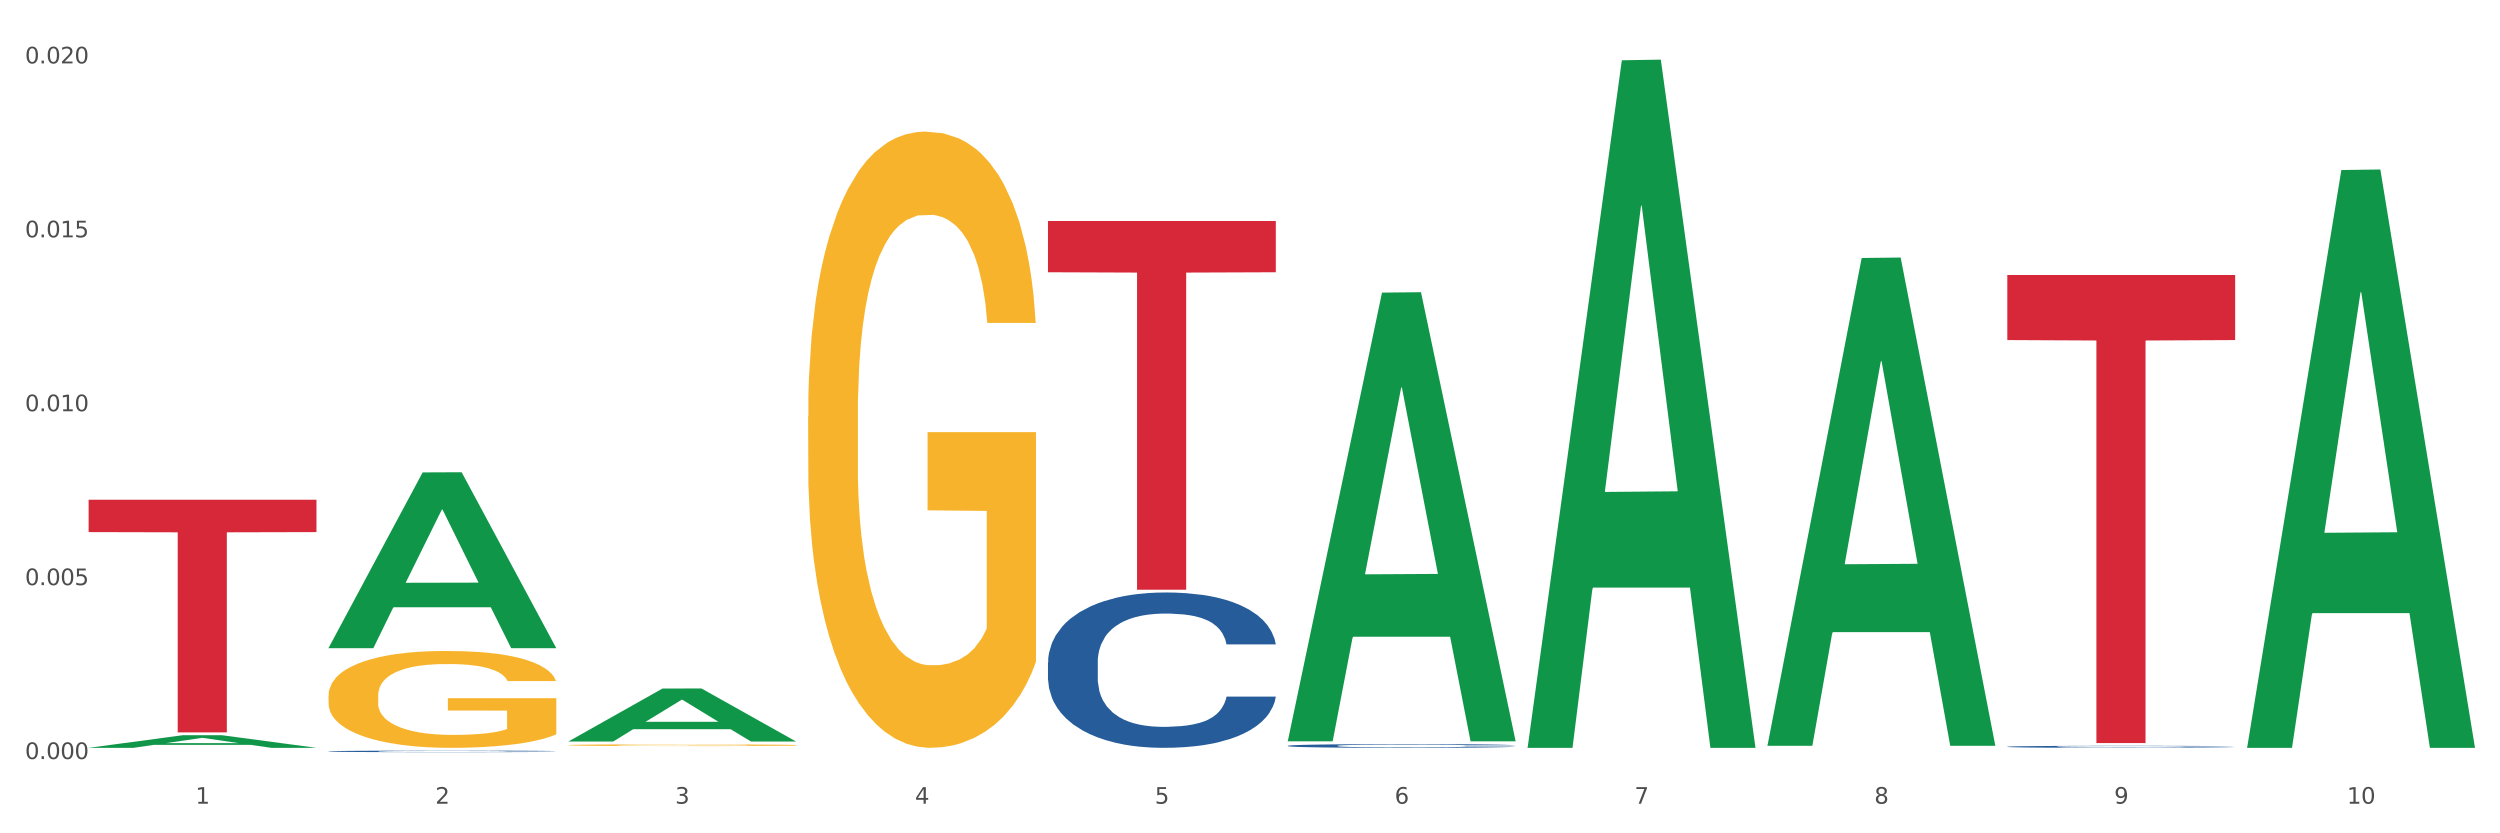 <?xml version="1.0" encoding="utf-8" standalone="no"?>
<!DOCTYPE svg PUBLIC "-//W3C//DTD SVG 1.1//EN"
  "http://www.w3.org/Graphics/SVG/1.1/DTD/svg11.dtd">
<svg xmlns:xlink="http://www.w3.org/1999/xlink" width="1080pt" height="360pt" viewBox="0 0 1080 360" xmlns="http://www.w3.org/2000/svg" version="1.1">
 <rect x="0" y="0" width="1080" height="360" fill="#333333" stroke="none"/>
 <defs>
  <style type="text/css">*{stroke-linejoin: round; stroke-linecap: butt}</style>
 </defs>
 <g id="figure_1">
  <g id="patch_1">
   <path d="M 0 360 
L 1080 360 
L 1080 0 
L 0 0 
z
" style="fill: #ffffff; stroke: #ffffff; stroke-linejoin: miter"/>
  </g>
  <g id="axes_1">
   <g id="matplotlib.axis_1">
    <g id="xtick_1">
     <g id="text_1">
      <!-- 1 -->
      <g style="fill: #4d4d4d" transform="translate(84.444 347.204) scale(0.096 -0.096)">
       <defs>
        <path id="DejaVuSans-31" d="M 794 531 
L 1825 531 
L 1825 4091 
L 703 3866 
L 703 4441 
L 1819 4666 
L 2450 4666 
L 2450 531 
L 3481 531 
L 3481 0 
L 794 0 
L 794 531 
z
" transform="scale(0.016)"/>
       </defs>
       <use xlink:href="#DejaVuSans-31"/>
      </g>
     </g>
    </g>
    <g id="xtick_2">
     <g id="text_2">
      <!-- 2 -->
      <g style="fill: #4d4d4d" transform="translate(188.053 347.204) scale(0.096 -0.096)">
       <defs>
        <path id="DejaVuSans-32" d="M 1228 531 
L 3431 531 
L 3431 0 
L 469 0 
L 469 531 
Q 828 903 1448 1529 
Q 2069 2156 2228 2338 
Q 2531 2678 2651 2914 
Q 2772 3150 2772 3378 
Q 2772 3750 2511 3984 
Q 2250 4219 1831 4219 
Q 1534 4219 1204 4116 
Q 875 4013 500 3803 
L 500 4441 
Q 881 4594 1212 4672 
Q 1544 4750 1819 4750 
Q 2544 4750 2975 4387 
Q 3406 4025 3406 3419 
Q 3406 3131 3298 2873 
Q 3191 2616 2906 2266 
Q 2828 2175 2409 1742 
Q 1991 1309 1228 531 
z
" transform="scale(0.016)"/>
       </defs>
       <use xlink:href="#DejaVuSans-32"/>
      </g>
     </g>
    </g>
    <g id="xtick_3">
     <g id="text_3">
      <!-- 3 -->
      <g style="fill: #4d4d4d" transform="translate(291.663 347.204) scale(0.096 -0.096)">
       <defs>
        <path id="DejaVuSans-33" d="M 2597 2516 
Q 3050 2419 3304 2112 
Q 3559 1806 3559 1356 
Q 3559 666 3084 287 
Q 2609 -91 1734 -91 
Q 1441 -91 1130 -33 
Q 819 25 488 141 
L 488 750 
Q 750 597 1062 519 
Q 1375 441 1716 441 
Q 2309 441 2620 675 
Q 2931 909 2931 1356 
Q 2931 1769 2642 2001 
Q 2353 2234 1838 2234 
L 1294 2234 
L 1294 2753 
L 1863 2753 
Q 2328 2753 2575 2939 
Q 2822 3125 2822 3475 
Q 2822 3834 2567 4026 
Q 2313 4219 1838 4219 
Q 1578 4219 1281 4162 
Q 984 4106 628 3988 
L 628 4550 
Q 988 4650 1302 4700 
Q 1616 4750 1894 4750 
Q 2613 4750 3031 4423 
Q 3450 4097 3450 3541 
Q 3450 3153 3228 2886 
Q 3006 2619 2597 2516 
z
" transform="scale(0.016)"/>
       </defs>
       <use xlink:href="#DejaVuSans-33"/>
      </g>
     </g>
    </g>
    <g id="xtick_4">
     <g id="text_4">
      <!-- 4 -->
      <g style="fill: #4d4d4d" transform="translate(395.273 347.204) scale(0.096 -0.096)">
       <defs>
        <path id="DejaVuSans-34" d="M 2419 4116 
L 825 1625 
L 2419 1625 
L 2419 4116 
z
M 2253 4666 
L 3047 4666 
L 3047 1625 
L 3713 1625 
L 3713 1100 
L 3047 1100 
L 3047 0 
L 2419 0 
L 2419 1100 
L 313 1100 
L 313 1709 
L 2253 4666 
z
" transform="scale(0.016)"/>
       </defs>
       <use xlink:href="#DejaVuSans-34"/>
      </g>
     </g>
    </g>
    <g id="xtick_5">
     <g id="text_5">
      <!-- 5 -->
      <g style="fill: #4d4d4d" transform="translate(498.883 347.204) scale(0.096 -0.096)">
       <defs>
        <path id="DejaVuSans-35" d="M 691 4666 
L 3169 4666 
L 3169 4134 
L 1269 4134 
L 1269 2991 
Q 1406 3038 1543 3061 
Q 1681 3084 1819 3084 
Q 2600 3084 3056 2656 
Q 3513 2228 3513 1497 
Q 3513 744 3044 326 
Q 2575 -91 1722 -91 
Q 1428 -91 1123 -41 
Q 819 9 494 109 
L 494 744 
Q 775 591 1075 516 
Q 1375 441 1709 441 
Q 2250 441 2565 725 
Q 2881 1009 2881 1497 
Q 2881 1984 2565 2268 
Q 2250 2553 1709 2553 
Q 1456 2553 1204 2497 
Q 953 2441 691 2322 
L 691 4666 
z
" transform="scale(0.016)"/>
       </defs>
       <use xlink:href="#DejaVuSans-35"/>
      </g>
     </g>
    </g>
    <g id="xtick_6">
     <g id="text_6">
      <!-- 6 -->
      <g style="fill: #4d4d4d" transform="translate(602.492 347.204) scale(0.096 -0.096)">
       <defs>
        <path id="DejaVuSans-36" d="M 2113 2584 
Q 1688 2584 1439 2293 
Q 1191 2003 1191 1497 
Q 1191 994 1439 701 
Q 1688 409 2113 409 
Q 2538 409 2786 701 
Q 3034 994 3034 1497 
Q 3034 2003 2786 2293 
Q 2538 2584 2113 2584 
z
M 3366 4563 
L 3366 3988 
Q 3128 4100 2886 4159 
Q 2644 4219 2406 4219 
Q 1781 4219 1451 3797 
Q 1122 3375 1075 2522 
Q 1259 2794 1537 2939 
Q 1816 3084 2150 3084 
Q 2853 3084 3261 2657 
Q 3669 2231 3669 1497 
Q 3669 778 3244 343 
Q 2819 -91 2113 -91 
Q 1303 -91 875 529 
Q 447 1150 447 2328 
Q 447 3434 972 4092 
Q 1497 4750 2381 4750 
Q 2619 4750 2861 4703 
Q 3103 4656 3366 4563 
z
" transform="scale(0.016)"/>
       </defs>
       <use xlink:href="#DejaVuSans-36"/>
      </g>
     </g>
    </g>
    <g id="xtick_7">
     <g id="text_7">
      <!-- 7 -->
      <g style="fill: #4d4d4d" transform="translate(706.102 347.204) scale(0.096 -0.096)">
       <defs>
        <path id="DejaVuSans-37" d="M 525 4666 
L 3525 4666 
L 3525 4397 
L 1831 0 
L 1172 0 
L 2766 4134 
L 525 4134 
L 525 4666 
z
" transform="scale(0.016)"/>
       </defs>
       <use xlink:href="#DejaVuSans-37"/>
      </g>
     </g>
    </g>
    <g id="xtick_8">
     <g id="text_8">
      <!-- 8 -->
      <g style="fill: #4d4d4d" transform="translate(809.712 347.204) scale(0.096 -0.096)">
       <defs>
        <path id="DejaVuSans-38" d="M 2034 2216 
Q 1584 2216 1326 1975 
Q 1069 1734 1069 1313 
Q 1069 891 1326 650 
Q 1584 409 2034 409 
Q 2484 409 2743 651 
Q 3003 894 3003 1313 
Q 3003 1734 2745 1975 
Q 2488 2216 2034 2216 
z
M 1403 2484 
Q 997 2584 770 2862 
Q 544 3141 544 3541 
Q 544 4100 942 4425 
Q 1341 4750 2034 4750 
Q 2731 4750 3128 4425 
Q 3525 4100 3525 3541 
Q 3525 3141 3298 2862 
Q 3072 2584 2669 2484 
Q 3125 2378 3379 2068 
Q 3634 1759 3634 1313 
Q 3634 634 3220 271 
Q 2806 -91 2034 -91 
Q 1263 -91 848 271 
Q 434 634 434 1313 
Q 434 1759 690 2068 
Q 947 2378 1403 2484 
z
M 1172 3481 
Q 1172 3119 1398 2916 
Q 1625 2713 2034 2713 
Q 2441 2713 2670 2916 
Q 2900 3119 2900 3481 
Q 2900 3844 2670 4047 
Q 2441 4250 2034 4250 
Q 1625 4250 1398 4047 
Q 1172 3844 1172 3481 
z
" transform="scale(0.016)"/>
       </defs>
       <use xlink:href="#DejaVuSans-38"/>
      </g>
     </g>
    </g>
    <g id="xtick_9">
     <g id="text_9">
      <!-- 9 -->
      <g style="fill: #4d4d4d" transform="translate(913.322 347.204) scale(0.096 -0.096)">
       <defs>
        <path id="DejaVuSans-39" d="M 703 97 
L 703 672 
Q 941 559 1184 500 
Q 1428 441 1663 441 
Q 2288 441 2617 861 
Q 2947 1281 2994 2138 
Q 2813 1869 2534 1725 
Q 2256 1581 1919 1581 
Q 1219 1581 811 2004 
Q 403 2428 403 3163 
Q 403 3881 828 4315 
Q 1253 4750 1959 4750 
Q 2769 4750 3195 4129 
Q 3622 3509 3622 2328 
Q 3622 1225 3098 567 
Q 2575 -91 1691 -91 
Q 1453 -91 1209 -44 
Q 966 3 703 97 
z
M 1959 2075 
Q 2384 2075 2632 2365 
Q 2881 2656 2881 3163 
Q 2881 3666 2632 3958 
Q 2384 4250 1959 4250 
Q 1534 4250 1286 3958 
Q 1038 3666 1038 3163 
Q 1038 2656 1286 2365 
Q 1534 2075 1959 2075 
z
" transform="scale(0.016)"/>
       </defs>
       <use xlink:href="#DejaVuSans-39"/>
      </g>
     </g>
    </g>
    <g id="xtick_10">
     <g id="text_10">
      <!-- 10 -->
      <g style="fill: #4d4d4d" transform="translate(1013.877 347.204) scale(0.096 -0.096)">
       <defs>
        <path id="DejaVuSans-30" d="M 2034 4250 
Q 1547 4250 1301 3770 
Q 1056 3291 1056 2328 
Q 1056 1369 1301 889 
Q 1547 409 2034 409 
Q 2525 409 2770 889 
Q 3016 1369 3016 2328 
Q 3016 3291 2770 3770 
Q 2525 4250 2034 4250 
z
M 2034 4750 
Q 2819 4750 3233 4129 
Q 3647 3509 3647 2328 
Q 3647 1150 3233 529 
Q 2819 -91 2034 -91 
Q 1250 -91 836 529 
Q 422 1150 422 2328 
Q 422 3509 836 4129 
Q 1250 4750 2034 4750 
z
" transform="scale(0.016)"/>
       </defs>
       <use xlink:href="#DejaVuSans-31"/>
       <use xlink:href="#DejaVuSans-30" transform="translate(63.623 0)"/>
      </g>
     </g>
    </g>
    <g id="xtick_11"/>
    <g id="xtick_12"/>
    <g id="xtick_13"/>
    <g id="xtick_14"/>
    <g id="xtick_15"/>
    <g id="xtick_16"/>
    <g id="xtick_17"/>
    <g id="xtick_18"/>
    <g id="xtick_19"/>
   </g>
   <g id="matplotlib.axis_2">
    <g id="ytick_1">
     <g id="text_11">
      <!-- 0.000 -->
      <g style="fill: #4d4d4d" transform="translate(10.8 327.907) scale(0.096 -0.096)">
       <defs>
        <path id="DejaVuSans-2e" d="M 684 794 
L 1344 794 
L 1344 0 
L 684 0 
L 684 794 
z
" transform="scale(0.016)"/>
       </defs>
       <use xlink:href="#DejaVuSans-30"/>
       <use xlink:href="#DejaVuSans-2e" transform="translate(63.623 0)"/>
       <use xlink:href="#DejaVuSans-30" transform="translate(95.41 0)"/>
       <use xlink:href="#DejaVuSans-30" transform="translate(159.033 0)"/>
       <use xlink:href="#DejaVuSans-30" transform="translate(222.656 0)"/>
      </g>
     </g>
    </g>
    <g id="ytick_2">
     <g id="text_12">
      <!-- 0.005 -->
      <g style="fill: #4d4d4d" transform="translate(10.8 252.78) scale(0.096 -0.096)">
       <use xlink:href="#DejaVuSans-30"/>
       <use xlink:href="#DejaVuSans-2e" transform="translate(63.623 0)"/>
       <use xlink:href="#DejaVuSans-30" transform="translate(95.41 0)"/>
       <use xlink:href="#DejaVuSans-30" transform="translate(159.033 0)"/>
       <use xlink:href="#DejaVuSans-35" transform="translate(222.656 0)"/>
      </g>
     </g>
    </g>
    <g id="ytick_3">
     <g id="text_13">
      <!-- 0.010 -->
      <g style="fill: #4d4d4d" transform="translate(10.8 177.653) scale(0.096 -0.096)">
       <use xlink:href="#DejaVuSans-30"/>
       <use xlink:href="#DejaVuSans-2e" transform="translate(63.623 0)"/>
       <use xlink:href="#DejaVuSans-30" transform="translate(95.41 0)"/>
       <use xlink:href="#DejaVuSans-31" transform="translate(159.033 0)"/>
       <use xlink:href="#DejaVuSans-30" transform="translate(222.656 0)"/>
      </g>
     </g>
    </g>
    <g id="ytick_4">
     <g id="text_14">
      <!-- 0.015 -->
      <g style="fill: #4d4d4d" transform="translate(10.8 102.525) scale(0.096 -0.096)">
       <use xlink:href="#DejaVuSans-30"/>
       <use xlink:href="#DejaVuSans-2e" transform="translate(63.623 0)"/>
       <use xlink:href="#DejaVuSans-30" transform="translate(95.41 0)"/>
       <use xlink:href="#DejaVuSans-31" transform="translate(159.033 0)"/>
       <use xlink:href="#DejaVuSans-35" transform="translate(222.656 0)"/>
      </g>
     </g>
    </g>
    <g id="ytick_5">
     <g id="text_15">
      <!-- 0.020 -->
      <g style="fill: #4d4d4d" transform="translate(10.8 27.398) scale(0.096 -0.096)">
       <use xlink:href="#DejaVuSans-30"/>
       <use xlink:href="#DejaVuSans-2e" transform="translate(63.623 0)"/>
       <use xlink:href="#DejaVuSans-30" transform="translate(95.41 0)"/>
       <use xlink:href="#DejaVuSans-32" transform="translate(159.033 0)"/>
       <use xlink:href="#DejaVuSans-30" transform="translate(222.656 0)"/>
      </g>
     </g>
    </g>
    <g id="ytick_6"/>
    <g id="ytick_7"/>
    <g id="ytick_8"/>
    <g id="ytick_9"/>
   </g>
   <g id="PolyCollection_1">
    <path d="M 38.283 323.056 
L 38.384 323.051 
L 78.974 317.609 
L 95.818 317.603 
L 136.712 323.066 
L 117.229 323.066 
L 108.401 321.794 
L 66.493 321.794 
L 66.188 321.814 
L 57.664 323.066 
L 38.283 323.066 
L 38.283 323.056 
L 71.769 321.035 
L 103.125 321.03 
L 87.599 318.768 
L 87.396 318.757 
L 87.193 318.773 
L 71.668 321.03 
L 71.769 321.035 
L 38.283 323.056 
z
" clip-path="url(#p1139cfc247)" style="fill: #109648"/>
    <path d="M 867.161 322.581 
L 867.277 322.58 
L 867.277 322.558 
L 867.626 322.527 
L 868.906 322.471 
L 870.535 322.428 
L 873.327 322.378 
L 874.84 322.358 
L 876.818 322.334 
L 880.89 322.296 
L 885.544 322.264 
L 888.801 322.247 
L 891.245 322.235 
L 896.713 322.215 
L 899.854 322.206 
L 903.112 322.199 
L 905.904 322.194 
L 910.558 322.189 
L 914.281 322.186 
L 918.586 322.186 
L 922.193 322.186 
L 926.963 322.19 
L 933.944 322.199 
L 936.62 322.205 
L 940.227 322.214 
L 943.95 322.227 
L 946.975 322.24 
L 950.465 322.259 
L 954.072 322.283 
L 957.562 322.313 
L 960.006 322.341 
L 961.984 322.371 
L 963.729 322.407 
L 965.009 322.447 
L 965.59 322.48 
L 944.299 322.48 
L 943.717 322.45 
L 942.554 322.418 
L 941.39 322.396 
L 940.11 322.378 
L 938.132 322.358 
L 936.387 322.346 
L 933.479 322.33 
L 930.803 322.321 
L 928.592 322.315 
L 925.916 322.31 
L 920.215 322.305 
L 916.143 322.305 
L 913.583 322.307 
L 910.442 322.311 
L 907.766 322.317 
L 904.625 322.326 
L 902.181 322.337 
L 899.738 322.35 
L 898.342 322.36 
L 896.248 322.378 
L 894.851 322.392 
L 892.99 322.417 
L 891.943 322.435 
L 890.081 322.481 
L 889.267 322.514 
L 888.918 322.538 
L 888.685 322.563 
L 888.685 322.689 
L 889.383 322.745 
L 889.965 322.769 
L 890.896 322.797 
L 892.641 322.832 
L 895.201 322.867 
L 897.877 322.891 
L 900.087 322.907 
L 902.181 322.918 
L 904.276 322.927 
L 906.835 322.935 
L 908.929 322.94 
L 912.071 322.945 
L 915.794 322.947 
L 918.703 322.947 
L 924.636 322.943 
L 927.312 322.939 
L 929.872 322.933 
L 932.664 322.924 
L 934.875 322.915 
L 936.155 322.908 
L 938.249 322.892 
L 939.878 322.876 
L 941.274 322.858 
L 942.205 322.842 
L 943.252 322.817 
L 944.066 322.79 
L 944.299 322.776 
L 965.59 322.776 
L 965.125 322.805 
L 964.31 322.833 
L 962.682 322.871 
L 961.402 322.892 
L 959.424 322.919 
L 957.33 322.941 
L 954.421 322.966 
L 951.745 322.985 
L 948.953 323.001 
L 945.928 323.015 
L 940.459 323.035 
L 938.481 323.041 
L 934.293 323.051 
L 931.035 323.056 
L 926.265 323.062 
L 921.379 323.065 
L 916.259 323.066 
L 911.722 323.064 
L 906.719 323.06 
L 903.577 323.055 
L 900.087 323.047 
L 896.015 323.036 
L 892.176 323.023 
L 888.569 323.006 
L 885.195 322.988 
L 882.053 322.967 
L 877.981 322.932 
L 874.956 322.899 
L 872.746 322.867 
L 871.233 322.841 
L 869.721 322.807 
L 868.906 322.784 
L 867.626 322.727 
L 867.161 322.675 
L 867.161 322.581 
z
" clip-path="url(#p1139cfc247)" style="fill: #255c99"/>
    <path d="M 556.332 322.175 
L 556.448 322.174 
L 556.448 322.132 
L 556.797 322.076 
L 558.077 321.973 
L 559.706 321.894 
L 562.498 321.803 
L 564.011 321.764 
L 565.989 321.721 
L 570.061 321.652 
L 574.715 321.593 
L 577.972 321.56 
L 580.415 321.54 
L 585.884 321.503 
L 589.025 321.486 
L 592.283 321.473 
L 595.075 321.464 
L 599.729 321.454 
L 603.452 321.45 
L 607.757 321.448 
L 611.364 321.45 
L 616.134 321.455 
L 623.115 321.473 
L 625.791 321.484 
L 629.397 321.501 
L 633.121 321.525 
L 636.146 321.549 
L 639.636 321.582 
L 643.243 321.627 
L 646.733 321.683 
L 649.176 321.735 
L 651.154 321.789 
L 652.899 321.856 
L 654.179 321.928 
L 654.761 321.989 
L 633.47 321.989 
L 632.888 321.934 
L 631.724 321.875 
L 630.561 321.835 
L 629.281 321.803 
L 627.303 321.766 
L 625.558 321.742 
L 622.649 321.714 
L 619.973 321.696 
L 617.763 321.686 
L 615.087 321.677 
L 609.386 321.668 
L 605.314 321.668 
L 602.754 321.671 
L 599.613 321.679 
L 596.937 321.689 
L 593.795 321.707 
L 591.352 321.726 
L 588.909 321.751 
L 587.513 321.769 
L 585.418 321.801 
L 584.022 321.828 
L 582.161 321.874 
L 581.114 321.906 
L 579.252 321.99 
L 578.438 322.052 
L 578.089 322.095 
L 577.856 322.142 
L 577.856 322.373 
L 578.554 322.476 
L 579.136 322.521 
L 580.066 322.571 
L 581.812 322.636 
L 584.371 322.7 
L 587.047 322.745 
L 589.258 322.773 
L 591.352 322.794 
L 593.446 322.81 
L 596.006 322.825 
L 598.1 322.834 
L 601.242 322.843 
L 604.965 322.847 
L 607.873 322.847 
L 613.807 322.84 
L 616.483 322.832 
L 619.043 322.822 
L 621.835 322.806 
L 624.045 322.788 
L 625.325 322.775 
L 627.42 322.747 
L 629.048 322.717 
L 630.445 322.683 
L 631.375 322.654 
L 632.422 322.609 
L 633.237 322.559 
L 633.47 322.533 
L 654.761 322.533 
L 654.296 322.586 
L 653.481 322.637 
L 651.852 322.707 
L 650.573 322.747 
L 648.595 322.796 
L 646.5 322.837 
L 643.592 322.883 
L 640.916 322.917 
L 638.123 322.946 
L 635.098 322.973 
L 629.63 323.01 
L 627.652 323.02 
L 623.464 323.038 
L 620.206 323.048 
L 615.436 323.059 
L 610.549 323.064 
L 605.43 323.066 
L 600.893 323.063 
L 595.89 323.054 
L 592.748 323.045 
L 589.258 323.032 
L 585.186 323.011 
L 581.346 322.986 
L 577.74 322.957 
L 574.365 322.923 
L 571.224 322.884 
L 567.152 322.821 
L 564.127 322.759 
L 561.916 322.701 
L 560.404 322.652 
L 558.891 322.59 
L 558.077 322.547 
L 556.797 322.444 
L 556.332 322.348 
L 556.332 322.175 
z
" clip-path="url(#p1139cfc247)" style="fill: #255c99"/>
    <path d="M 452.722 286.107 
L 452.838 286.046 
L 452.838 284.33 
L 453.187 282.001 
L 454.467 277.71 
L 456.096 274.462 
L 458.888 270.662 
L 460.401 269.068 
L 462.379 267.291 
L 466.451 264.41 
L 471.105 261.959 
L 474.362 260.61 
L 476.806 259.752 
L 482.274 258.22 
L 485.415 257.546 
L 488.673 256.994 
L 491.465 256.626 
L 496.119 256.197 
L 499.842 256.013 
L 504.147 255.952 
L 507.754 256.013 
L 512.524 256.259 
L 519.505 256.994 
L 522.181 257.423 
L 525.788 258.159 
L 529.511 259.139 
L 532.536 260.12 
L 536.026 261.53 
L 539.633 263.368 
L 543.123 265.697 
L 545.567 267.843 
L 547.545 270.11 
L 549.29 272.868 
L 550.57 275.872 
L 551.151 278.385 
L 529.86 278.385 
L 529.278 276.117 
L 528.115 273.665 
L 526.951 272.01 
L 525.671 270.662 
L 523.693 269.13 
L 521.948 268.149 
L 519.04 266.985 
L 516.364 266.249 
L 514.153 265.82 
L 511.477 265.452 
L 505.776 265.084 
L 501.704 265.084 
L 499.144 265.207 
L 496.003 265.514 
L 493.327 265.943 
L 490.186 266.678 
L 487.742 267.475 
L 485.299 268.517 
L 483.903 269.252 
L 481.809 270.601 
L 480.412 271.704 
L 478.551 273.604 
L 477.504 274.952 
L 475.642 278.446 
L 474.828 281.02 
L 474.479 282.798 
L 474.246 284.759 
L 474.246 294.32 
L 474.944 298.611 
L 475.526 300.449 
L 476.457 302.533 
L 478.202 305.23 
L 480.762 307.866 
L 483.438 309.766 
L 485.648 310.93 
L 487.742 311.788 
L 489.837 312.463 
L 492.396 313.075 
L 494.49 313.443 
L 497.632 313.811 
L 501.355 313.995 
L 504.264 313.995 
L 510.197 313.688 
L 512.873 313.382 
L 515.433 312.953 
L 518.225 312.279 
L 520.436 311.543 
L 521.716 310.992 
L 523.81 309.827 
L 525.439 308.601 
L 526.835 307.192 
L 527.766 305.966 
L 528.813 304.127 
L 529.627 302.043 
L 529.86 300.94 
L 551.151 300.94 
L 550.686 303.146 
L 549.871 305.291 
L 548.243 308.172 
L 546.963 309.827 
L 544.985 311.85 
L 542.891 313.566 
L 539.982 315.466 
L 537.306 316.876 
L 534.514 318.101 
L 531.489 319.205 
L 526.02 320.737 
L 524.042 321.166 
L 519.854 321.901 
L 516.596 322.33 
L 511.826 322.759 
L 506.94 323.005 
L 501.82 323.066 
L 497.283 322.943 
L 492.28 322.576 
L 489.138 322.208 
L 485.648 321.656 
L 481.576 320.798 
L 477.737 319.756 
L 474.13 318.53 
L 470.756 317.121 
L 467.614 315.527 
L 463.542 312.892 
L 460.517 310.317 
L 458.307 307.927 
L 456.794 305.904 
L 455.282 303.33 
L 454.467 301.553 
L 453.187 297.262 
L 452.722 293.278 
L 452.722 286.107 
z
" clip-path="url(#p1139cfc247)" style="fill: #255c99"/>
    <path d="M 141.893 324.57 
L 142.009 324.569 
L 142.009 324.552 
L 142.358 324.528 
L 143.638 324.483 
L 145.267 324.45 
L 148.059 324.411 
L 149.572 324.395 
L 151.55 324.376 
L 155.622 324.347 
L 160.276 324.322 
L 163.533 324.308 
L 165.977 324.299 
L 171.445 324.283 
L 174.586 324.276 
L 177.844 324.271 
L 180.636 324.267 
L 185.29 324.262 
L 189.013 324.261 
L 193.318 324.26 
L 196.925 324.261 
L 201.695 324.263 
L 208.676 324.271 
L 211.352 324.275 
L 214.958 324.283 
L 218.682 324.293 
L 221.707 324.303 
L 225.197 324.317 
L 228.804 324.336 
L 232.294 324.36 
L 234.737 324.382 
L 236.715 324.405 
L 238.46 324.434 
L 239.74 324.465 
L 240.322 324.49 
L 219.031 324.49 
L 218.449 324.467 
L 217.285 324.442 
L 216.122 324.425 
L 214.842 324.411 
L 212.864 324.395 
L 211.119 324.385 
L 208.21 324.373 
L 205.534 324.366 
L 203.324 324.361 
L 200.648 324.358 
L 194.947 324.354 
L 190.875 324.354 
L 188.315 324.355 
L 185.174 324.358 
L 182.498 324.363 
L 179.356 324.37 
L 176.913 324.378 
L 174.47 324.389 
L 173.074 324.397 
L 170.979 324.41 
L 169.583 324.422 
L 167.722 324.441 
L 166.675 324.455 
L 164.813 324.491 
L 163.999 324.517 
L 163.65 324.536 
L 163.417 324.556 
L 163.417 324.654 
L 164.115 324.698 
L 164.697 324.717 
L 165.627 324.739 
L 167.373 324.766 
L 169.932 324.793 
L 172.608 324.813 
L 174.819 324.825 
L 176.913 324.834 
L 179.007 324.841 
L 181.567 324.847 
L 183.661 324.851 
L 186.803 324.854 
L 190.526 324.856 
L 193.434 324.856 
L 199.368 324.853 
L 202.044 324.85 
L 204.604 324.846 
L 207.396 324.839 
L 209.606 324.831 
L 210.886 324.825 
L 212.981 324.813 
L 214.609 324.801 
L 216.006 324.786 
L 216.936 324.774 
L 217.983 324.755 
L 218.798 324.733 
L 219.031 324.722 
L 240.322 324.722 
L 239.857 324.745 
L 239.042 324.767 
L 237.413 324.796 
L 236.134 324.813 
L 234.156 324.834 
L 232.061 324.852 
L 229.153 324.871 
L 226.477 324.886 
L 223.684 324.898 
L 220.659 324.91 
L 215.191 324.926 
L 213.213 324.93 
L 209.025 324.938 
L 205.767 324.942 
L 200.997 324.946 
L 196.11 324.949 
L 190.991 324.95 
L 186.454 324.948 
L 181.451 324.944 
L 178.309 324.941 
L 174.819 324.935 
L 170.747 324.926 
L 166.907 324.915 
L 163.301 324.903 
L 159.926 324.888 
L 156.785 324.872 
L 152.713 324.845 
L 149.688 324.819 
L 147.477 324.794 
L 145.965 324.773 
L 144.452 324.747 
L 143.638 324.728 
L 142.358 324.684 
L 141.893 324.643 
L 141.893 324.57 
z
" clip-path="url(#p1139cfc247)" style="fill: #255c99"/>
    <path d="M 141.893 300.558 
L 142.009 300.52 
L 142.009 299.144 
L 142.241 297.96 
L 143.403 295.094 
L 145.147 292.724 
L 146.425 291.463 
L 147.703 290.432 
L 149.214 289.4 
L 151.073 288.33 
L 154.443 286.763 
L 156.535 285.961 
L 159.092 285.12 
L 163.74 283.897 
L 167.11 283.209 
L 170.596 282.636 
L 176.291 281.948 
L 180.009 281.642 
L 183.961 281.413 
L 188.725 281.26 
L 192.328 281.222 
L 200.23 281.337 
L 206.97 281.681 
L 210.224 281.948 
L 214.407 282.407 
L 216.615 282.712 
L 220.218 283.324 
L 223.937 284.126 
L 226.493 284.814 
L 230.328 286.113 
L 233.233 287.413 
L 235.906 289.018 
L 237.301 290.126 
L 238.346 291.158 
L 239.276 292.342 
L 240.206 294.215 
L 219.288 294.215 
L 218.475 292.877 
L 217.196 291.616 
L 215.337 290.393 
L 213.71 289.629 
L 210.921 288.674 
L 208.364 288.062 
L 205.692 287.604 
L 202.438 287.222 
L 199.881 287.031 
L 196.279 286.878 
L 189.19 286.916 
L 184.425 287.222 
L 181.171 287.604 
L 179.08 287.948 
L 177.22 288.33 
L 175.129 288.865 
L 172.688 289.667 
L 170.945 290.393 
L 169.202 291.31 
L 167.807 292.228 
L 166.529 293.298 
L 165.483 294.444 
L 164.67 295.629 
L 163.973 297.081 
L 163.391 299.488 
L 163.391 304.723 
L 163.624 305.908 
L 164.205 307.475 
L 164.902 308.659 
L 166.064 310.073 
L 167.11 311.029 
L 169.086 312.404 
L 171.294 313.551 
L 173.037 314.277 
L 174.78 314.888 
L 177.801 315.729 
L 181.171 316.417 
L 184.077 316.837 
L 188.028 317.219 
L 190.701 317.372 
L 193.025 317.449 
L 198.719 317.449 
L 202.786 317.334 
L 207.319 317.066 
L 210.805 316.722 
L 213.71 316.302 
L 216.964 315.614 
L 219.056 314.965 
L 219.056 306.978 
L 193.49 306.94 
L 193.49 301.628 
L 240.322 301.628 
L 240.322 317.219 
L 238.346 318.022 
L 236.138 318.748 
L 233.814 319.397 
L 230.328 320.2 
L 226.144 320.964 
L 222.426 321.499 
L 218.475 321.958 
L 213.826 322.378 
L 207.783 322.76 
L 204.065 322.913 
L 199.416 323.028 
L 193.955 323.066 
L 189.19 322.99 
L 184.542 322.798 
L 179.661 322.455 
L 174.896 321.958 
L 171.294 321.461 
L 167.691 320.85 
L 163.856 320.047 
L 160.835 319.283 
L 158.511 318.595 
L 155.954 317.716 
L 153.165 316.57 
L 151.073 315.538 
L 149.214 314.468 
L 147.238 313.092 
L 145.844 311.908 
L 144.449 310.417 
L 143.636 309.309 
L 142.706 307.589 
L 142.009 305.182 
L 141.893 300.558 
z
" clip-path="url(#p1139cfc247)" style="fill: #f7b32b"/>
    <path d="M 245.502 321.896 
L 245.619 321.895 
L 245.619 321.871 
L 245.851 321.85 
L 247.013 321.798 
L 248.756 321.756 
L 250.035 321.733 
L 251.313 321.715 
L 252.824 321.697 
L 254.683 321.677 
L 258.053 321.649 
L 260.145 321.635 
L 262.701 321.62 
L 267.35 321.598 
L 270.72 321.586 
L 274.206 321.576 
L 279.9 321.563 
L 283.619 321.558 
L 287.57 321.554 
L 292.335 321.551 
L 295.937 321.55 
L 303.84 321.552 
L 310.58 321.559 
L 313.834 321.563 
L 318.017 321.572 
L 320.225 321.577 
L 323.828 321.588 
L 327.546 321.602 
L 330.103 321.615 
L 333.938 321.638 
L 336.843 321.661 
L 339.516 321.69 
L 340.91 321.71 
L 341.956 321.728 
L 342.886 321.749 
L 343.816 321.783 
L 322.898 321.783 
L 322.084 321.759 
L 320.806 321.736 
L 318.947 321.714 
L 317.32 321.701 
L 314.531 321.684 
L 311.974 321.673 
L 309.301 321.664 
L 306.048 321.658 
L 303.491 321.654 
L 299.888 321.652 
L 292.8 321.652 
L 288.035 321.658 
L 284.781 321.664 
L 282.689 321.671 
L 280.83 321.677 
L 278.738 321.687 
L 276.298 321.701 
L 274.555 321.714 
L 272.812 321.731 
L 271.417 321.747 
L 270.139 321.766 
L 269.093 321.787 
L 268.28 321.808 
L 267.582 321.834 
L 267.001 321.877 
L 267.001 321.971 
L 267.234 321.992 
L 267.815 322.02 
L 268.512 322.041 
L 269.674 322.066 
L 270.72 322.083 
L 272.695 322.108 
L 274.903 322.128 
L 276.647 322.141 
L 278.39 322.152 
L 281.411 322.167 
L 284.781 322.18 
L 287.686 322.187 
L 291.638 322.194 
L 294.31 322.197 
L 296.635 322.198 
L 302.329 322.198 
L 306.396 322.196 
L 310.928 322.191 
L 314.415 322.185 
L 317.32 322.178 
L 320.574 322.165 
L 322.665 322.154 
L 322.665 322.011 
L 297.099 322.01 
L 297.099 321.915 
L 343.932 321.915 
L 343.932 322.194 
L 341.956 322.208 
L 339.748 322.221 
L 337.424 322.233 
L 333.938 322.247 
L 329.754 322.261 
L 326.036 322.27 
L 322.084 322.279 
L 317.436 322.286 
L 311.393 322.293 
L 307.674 322.296 
L 303.026 322.298 
L 297.564 322.298 
L 292.8 322.297 
L 288.151 322.294 
L 283.271 322.288 
L 278.506 322.279 
L 274.903 322.27 
L 271.301 322.259 
L 267.466 322.245 
L 264.445 322.231 
L 262.12 322.219 
L 259.564 322.203 
L 256.775 322.182 
L 254.683 322.164 
L 252.824 322.145 
L 250.848 322.12 
L 249.454 322.099 
L 248.059 322.072 
L 247.246 322.053 
L 246.316 322.022 
L 245.619 321.979 
L 245.502 321.896 
z
" clip-path="url(#p1139cfc247)" style="fill: #f7b32b"/>
    <path d="M 349.112 179.865 
L 349.228 179.622 
L 349.228 170.869 
L 349.461 163.332 
L 350.623 145.098 
L 352.366 130.024 
L 353.644 122.001 
L 354.923 115.436 
L 356.433 108.872 
L 358.293 102.064 
L 361.663 92.096 
L 363.755 86.991 
L 366.311 81.642 
L 370.96 73.862 
L 374.33 69.486 
L 377.816 65.839 
L 383.51 61.462 
L 387.229 59.517 
L 391.18 58.059 
L 395.945 57.086 
L 399.547 56.843 
L 407.449 57.572 
L 414.189 59.76 
L 417.443 61.462 
L 421.627 64.38 
L 423.835 66.325 
L 427.437 70.215 
L 431.156 75.321 
L 433.713 79.697 
L 437.548 87.963 
L 440.453 96.229 
L 443.126 106.441 
L 444.52 113.491 
L 445.566 120.056 
L 446.496 127.593 
L 447.425 139.506 
L 426.508 139.506 
L 425.694 130.996 
L 424.416 122.973 
L 422.557 115.193 
L 420.93 110.331 
L 418.141 104.253 
L 415.584 100.363 
L 412.911 97.445 
L 409.657 95.014 
L 407.101 93.798 
L 403.498 92.826 
L 396.409 93.069 
L 391.645 95.014 
L 388.391 97.445 
L 386.299 99.633 
L 384.44 102.064 
L 382.348 105.468 
L 379.908 110.574 
L 378.165 115.193 
L 376.421 121.028 
L 375.027 126.863 
L 373.749 133.671 
L 372.703 140.965 
L 371.889 148.501 
L 371.192 157.74 
L 370.611 173.057 
L 370.611 206.365 
L 370.843 213.902 
L 371.424 223.871 
L 372.122 231.407 
L 373.284 240.403 
L 374.33 246.481 
L 376.305 255.234 
L 378.513 262.528 
L 380.256 267.147 
L 381.999 271.037 
L 385.021 276.386 
L 388.391 280.762 
L 391.296 283.436 
L 395.247 285.868 
L 397.92 286.84 
L 400.244 287.326 
L 405.939 287.326 
L 410.006 286.597 
L 414.538 284.895 
L 418.024 282.707 
L 420.93 280.033 
L 424.183 275.656 
L 426.275 271.523 
L 426.275 220.71 
L 400.709 220.467 
L 400.709 186.672 
L 447.542 186.672 
L 447.542 285.868 
L 445.566 290.973 
L 443.358 295.593 
L 441.034 299.726 
L 437.548 304.831 
L 433.364 309.694 
L 429.645 313.098 
L 425.694 316.015 
L 421.046 318.69 
L 415.003 321.121 
L 411.284 322.093 
L 406.636 322.823 
L 401.174 323.066 
L 396.409 322.58 
L 391.761 321.364 
L 386.88 319.176 
L 382.116 316.015 
L 378.513 312.855 
L 374.911 308.965 
L 371.076 303.859 
L 368.054 298.996 
L 365.73 294.62 
L 363.174 289.028 
L 360.385 281.735 
L 358.293 275.17 
L 356.433 268.363 
L 354.458 259.61 
L 353.063 252.073 
L 351.669 242.591 
L 350.855 235.541 
L 349.926 224.6 
L 349.228 209.283 
L 349.112 179.865 
z
" clip-path="url(#p1139cfc247)" style="fill: #f7b32b"/>
    <path d="M 452.722 95.473 
L 551.151 95.473 
L 551.151 117.608 
L 512.433 117.758 
L 512.433 254.758 
L 491.207 254.758 
L 491.207 117.758 
L 452.722 117.608 
L 452.722 95.622 
L 452.722 95.473 
z
" clip-path="url(#p1139cfc247)" style="fill: #d62839"/>
    <path d="M 867.161 118.813 
L 965.59 118.813 
L 965.59 146.909 
L 926.872 147.099 
L 926.872 320.992 
L 905.646 320.992 
L 905.646 147.099 
L 867.161 146.909 
L 867.161 119.002 
L 867.161 118.813 
z
" clip-path="url(#p1139cfc247)" style="fill: #d62839"/>
    <path d="M 38.283 215.898 
L 136.712 215.898 
L 136.712 229.865 
L 97.994 229.96 
L 97.994 316.409 
L 76.768 316.409 
L 76.768 229.96 
L 38.283 229.865 
L 38.283 215.992 
L 38.283 215.898 
z
" clip-path="url(#p1139cfc247)" style="fill: #d62839"/>
    <path d="M 970.771 322.597 
L 970.872 322.362 
L 1011.462 73.451 
L 1028.306 73.216 
L 1069.2 323.066 
L 1049.717 323.066 
L 1040.889 264.885 
L 998.98 264.885 
L 998.676 265.823 
L 990.152 323.066 
L 970.771 323.066 
L 970.771 322.597 
L 1004.257 230.164 
L 1035.612 229.929 
L 1020.087 126.47 
L 1019.884 126.001 
L 1019.681 126.705 
L 1004.156 229.929 
L 1004.257 230.164 
L 970.771 322.597 
z
" clip-path="url(#p1139cfc247)" style="fill: #109648"/>
    <path d="M 763.551 321.791 
L 763.653 321.593 
L 804.242 111.449 
L 821.087 111.251 
L 861.981 322.188 
L 842.498 322.188 
L 833.669 273.068 
L 791.761 273.068 
L 791.456 273.86 
L 782.933 322.188 
L 763.551 322.188 
L 763.551 321.791 
L 797.037 243.755 
L 828.393 243.557 
L 812.867 156.211 
L 812.664 155.815 
L 812.461 156.409 
L 796.936 243.557 
L 797.037 243.755 
L 763.551 321.791 
z
" clip-path="url(#p1139cfc247)" style="fill: #109648"/>
    <path d="M 659.941 322.508 
L 660.043 322.228 
L 700.632 26.039 
L 717.477 25.759 
L 758.371 323.066 
L 738.888 323.066 
L 730.06 253.834 
L 688.151 253.834 
L 687.847 254.951 
L 679.323 323.066 
L 659.941 323.066 
L 659.941 322.508 
L 693.428 212.518 
L 724.783 212.239 
L 709.258 89.129 
L 709.055 88.571 
L 708.852 89.408 
L 693.326 212.239 
L 693.428 212.518 
L 659.941 322.508 
z
" clip-path="url(#p1139cfc247)" style="fill: #109648"/>
    <path d="M 556.332 319.89 
L 556.433 319.707 
L 597.023 126.41 
L 613.867 126.228 
L 654.761 320.254 
L 635.278 320.254 
L 626.45 275.072 
L 584.541 275.072 
L 584.237 275.801 
L 575.713 320.254 
L 556.332 320.254 
L 556.332 319.89 
L 589.818 248.109 
L 621.173 247.927 
L 605.648 167.584 
L 605.445 167.219 
L 605.242 167.766 
L 589.717 247.927 
L 589.818 248.109 
L 556.332 319.89 
z
" clip-path="url(#p1139cfc247)" style="fill: #109648"/>
    <path d="M 245.502 320.313 
L 245.604 320.292 
L 286.193 297.443 
L 303.038 297.422 
L 343.932 320.356 
L 324.449 320.356 
L 315.621 315.016 
L 273.712 315.016 
L 273.408 315.102 
L 264.884 320.356 
L 245.502 320.356 
L 245.502 320.313 
L 278.989 311.829 
L 310.344 311.807 
L 294.819 302.31 
L 294.616 302.267 
L 294.413 302.332 
L 278.887 311.807 
L 278.989 311.829 
L 245.502 320.313 
z
" clip-path="url(#p1139cfc247)" style="fill: #109648"/>
    <path d="M 141.893 279.885 
L 141.994 279.814 
L 182.584 204.077 
L 199.428 204.005 
L 240.322 280.028 
L 220.839 280.028 
L 212.011 262.325 
L 170.102 262.325 
L 169.798 262.611 
L 161.274 280.028 
L 141.893 280.028 
L 141.893 279.885 
L 175.379 251.76 
L 206.734 251.689 
L 191.209 220.209 
L 191.006 220.067 
L 190.803 220.281 
L 175.278 251.689 
L 175.379 251.76 
L 141.893 279.885 
z
" clip-path="url(#p1139cfc247)" style="fill: #109648"/>
   </g>
  </g>
 </g>
 <defs>
  <clipPath id="p1139cfc247">
   <rect x="38.283" y="10.8" width="1030.917" height="329.109"/>
  </clipPath>
 </defs>
</svg>
